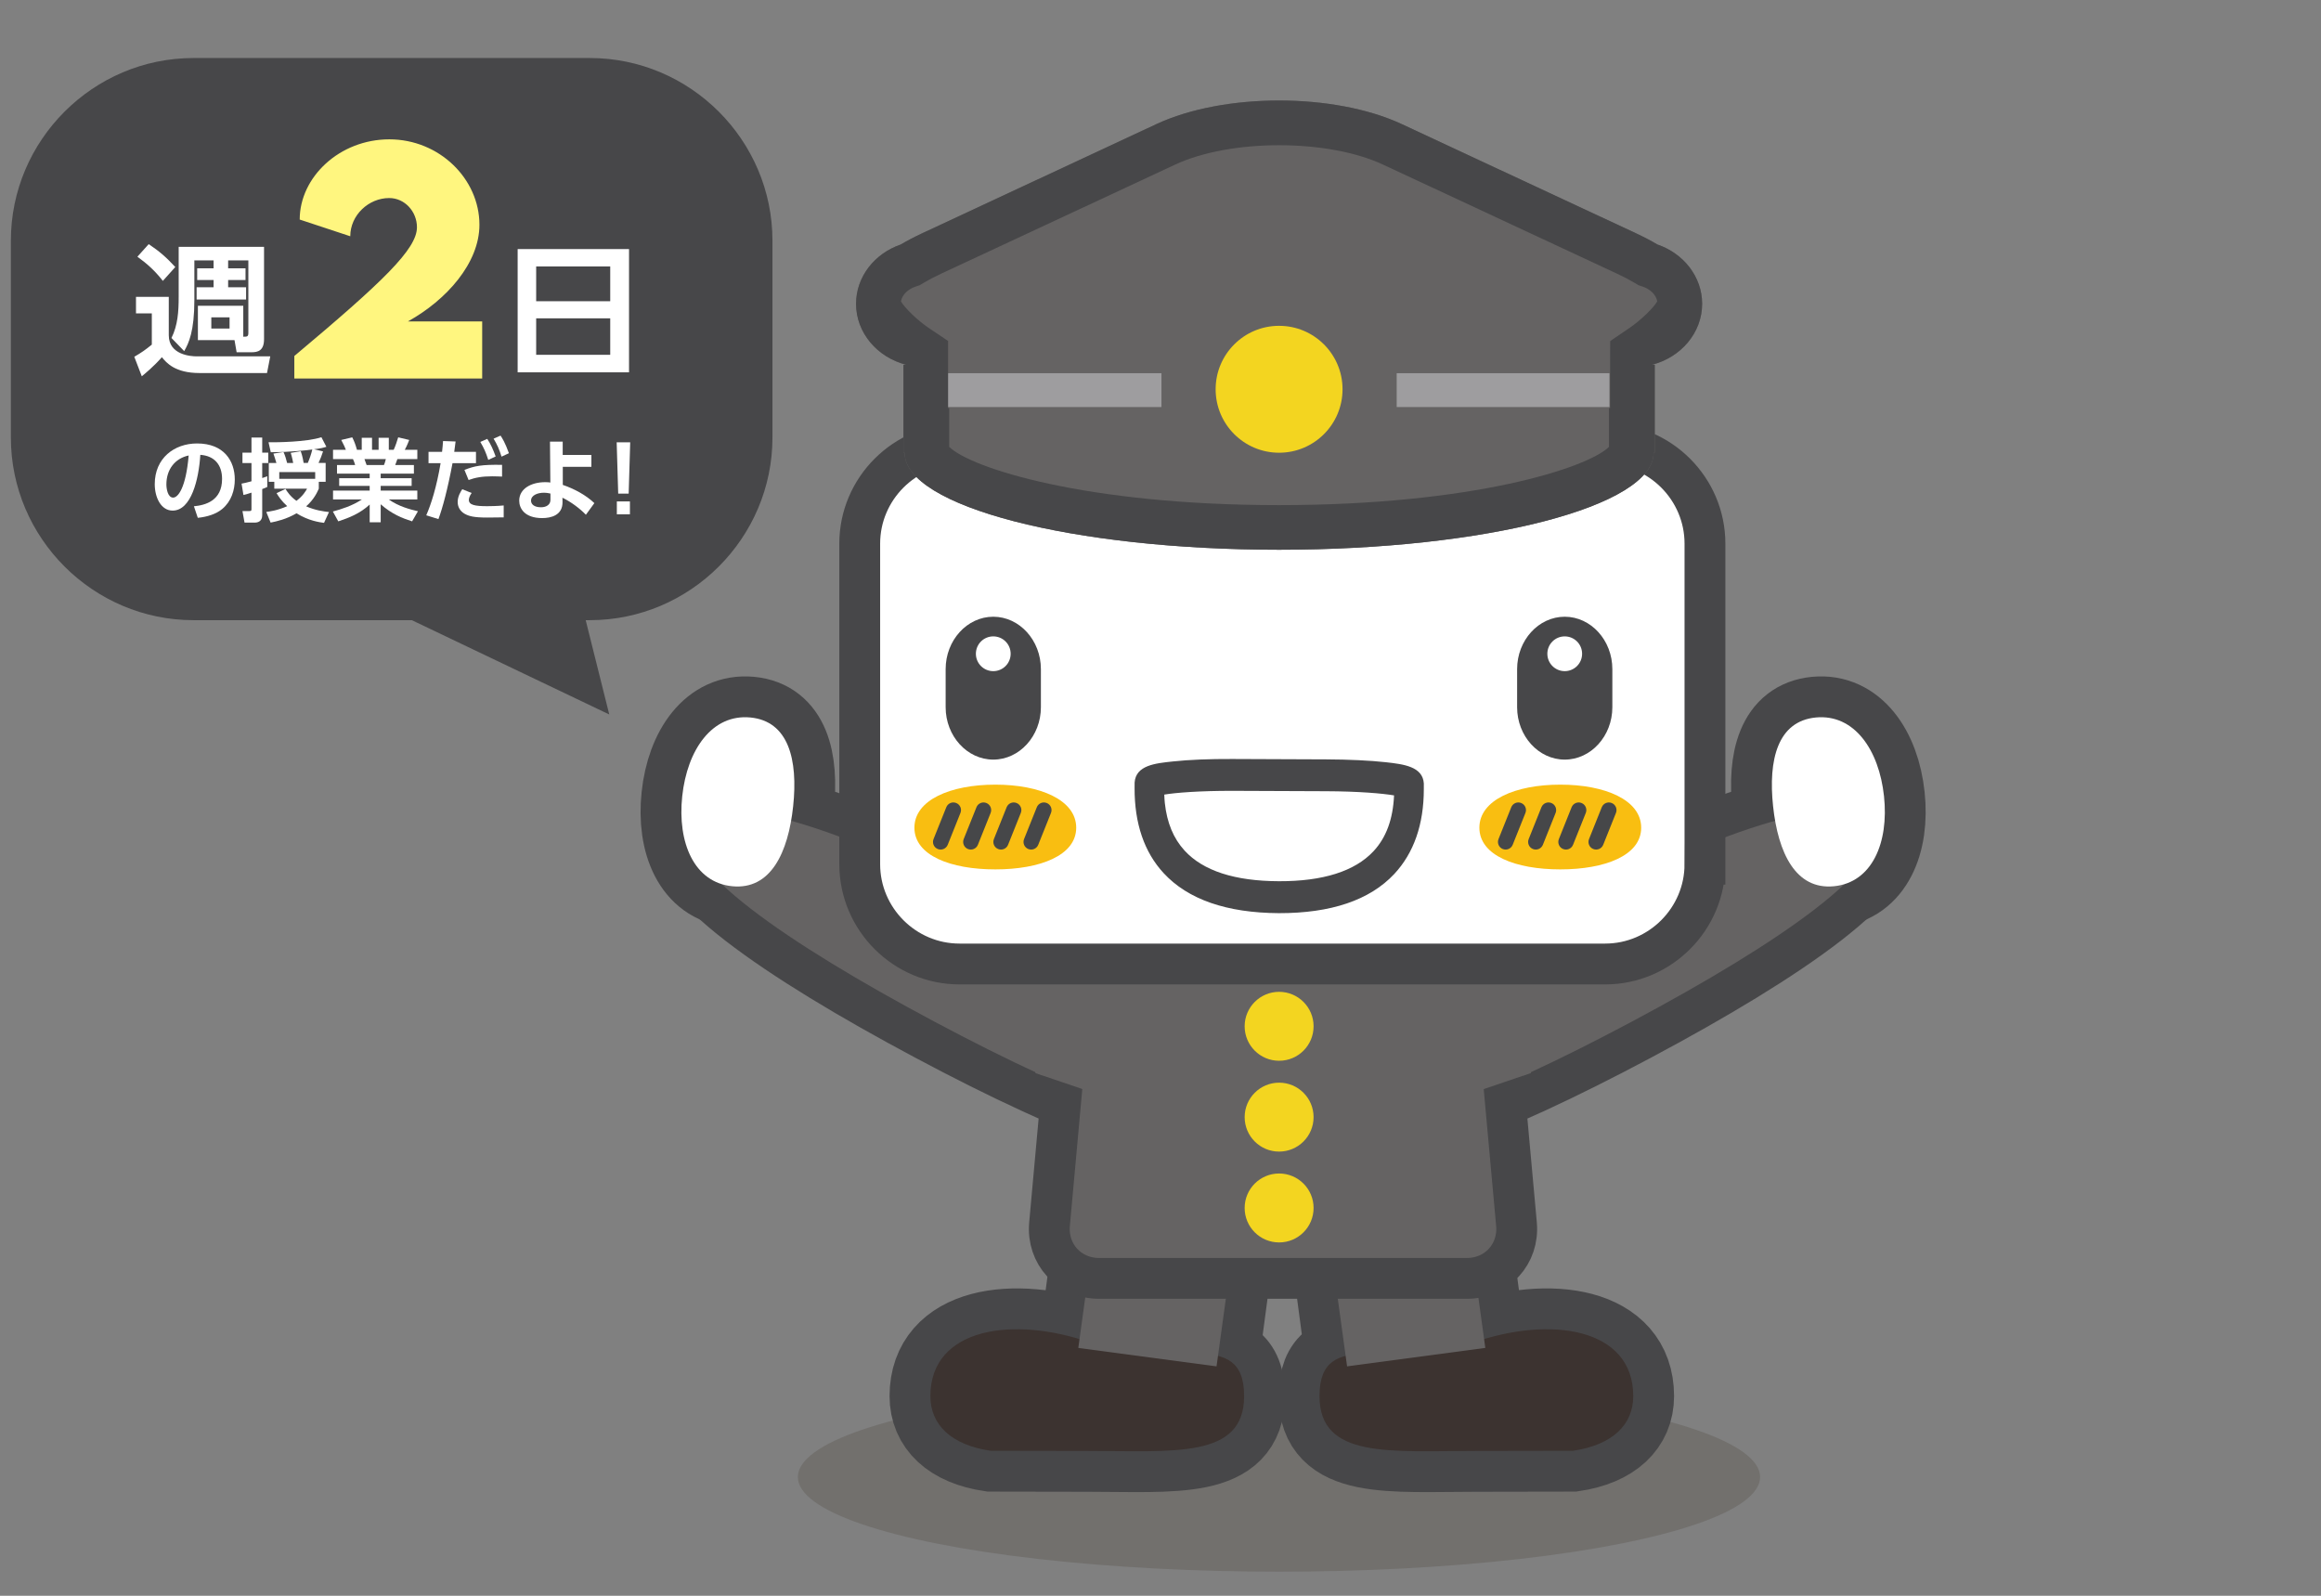 <?xml version="1.0" encoding="utf-8"?>
<!-- Generator: Adobe Illustrator 12.0.0, SVG Export Plug-In . SVG Version: 6.00 Build 51448)  -->
<!DOCTYPE svg PUBLIC "-//W3C//DTD SVG 1.1//EN" "http://www.w3.org/Graphics/SVG/1.1/DTD/svg11.dtd">
<svg  version="1.1" xmlns:x="http://ns.adobe.com/Extensibility/1.0/" xmlns:i="http://ns.adobe.com/AdobeIllustrator/10.0/" xmlns:graph="http://ns.adobe.com/Graphs/1.0/" xmlns="http://www.w3.org/2000/svg" xmlns:xlink="http://www.w3.org/1999/xlink"
	 width="320" height="220" viewBox="-62.598 88 320 220" style="overflow:visible;enable-background:new -62.598 88 320 220;"
	 xml:space="preserve">
<rect x="-62.598" y="88" width="320" height="220" fill="#808080" stroke="none"/>
<g id="レイヤー_1">
	<g>
		<path style="fill:#C9C9CA;stroke:#474749;stroke-width:11.257;" d="M187.758,186.915c-5.267,0.505-6.582,5.815-5.898,12.239
			c0.688,6.428,3.105,11.532,8.375,11.029c5.266-0.506,7.604-5.992,6.918-12.414C196.467,191.346,193.027,186.414,187.758,186.915z"
			/>
	</g>
	<path style="fill:#C9C9CA;stroke:#474749;stroke-width:11.257;" d="M121.866,241.087c2.871,5.389,20.164-1.389,40.541-12.251
		c20.378-10.86,36.121-21.69,33.25-27.081c-2.873-5.387-20.967,0.463-41.343,11.322C133.937,223.94,118.993,235.698,121.866,241.087
		z"/>
	<path style="fill:#656363;" d="M121.866,241.087c2.871,5.389,20.164-1.389,40.541-12.251c20.378-10.86,36.121-21.69,33.25-27.081
		c-2.873-5.387-20.967,0.463-41.343,11.322C133.937,223.94,118.993,235.698,121.866,241.087z"/>
	<g>
		<path style="fill:#FFFFFF;" d="M187.758,186.915c-5.267,0.505-6.582,5.815-5.898,12.239c0.688,6.428,3.105,11.532,8.375,11.029
			c5.266-0.506,7.604-5.992,6.918-12.414C196.467,191.346,193.027,186.414,187.758,186.915z"/>
	</g>
	<ellipse style="opacity:0.5;fill:#65605A;" cx="113.737" cy="291.628" rx="66.333" ry="13.05"/>
	<g>
		
			<rect x="121.947" y="258.24" transform="matrix(-0.991 0.132 -0.132 -0.991 297.335 515.094)" style="fill:#C9C9CA;stroke:#474749;stroke-width:11.257;" width="19.227" height="18.363"/>
		<path style="fill:#745B2F;stroke:#474749;stroke-width:11.257;" d="M119.324,280.475c0,8.665,9.686,7.558,21.625,7.558
			c5.031,0,13.33-0.023,13.33-0.023c5.451-0.8,8.301-3.607,8.301-7.534c0-9.456-11.5-11.128-22.184-7.333
			C129.584,276.983,119.324,270.714,119.324,280.475z"/>
		
			<rect x="87.081" y="258.24" transform="matrix(0.991 0.132 -0.132 0.991 36.22 -10.44)" style="fill:#C9C9CA;stroke:#474749;stroke-width:11.257;" width="19.227" height="18.363"/>
		<path style="fill:#745B2F;stroke:#474749;stroke-width:11.257;" d="M108.931,280.475c0,8.665-9.684,7.558-21.627,7.558
			c-5.029,0-13.328-0.023-13.328-0.023c-5.45-0.8-8.301-3.607-8.301-7.534c0-9.456,11.499-11.128,22.182-7.333
			C98.673,276.983,108.931,270.714,108.931,280.475z"/>
	</g>
	<path style="fill:#3C3330;" d="M119.324,280.475c0,8.665,9.686,7.558,21.625,7.558c5.031,0,13.33-0.023,13.33-0.023
		c5.451-0.8,8.301-3.607,8.301-7.534c0-9.456-11.5-11.128-22.184-7.333C129.584,276.983,119.324,270.714,119.324,280.475z"/>
	<path style="fill:#3C3330;" d="M108.931,280.475c0,8.665-9.684,7.558-21.627,7.558c-5.029,0-13.328-0.023-13.328-0.023
		c-5.45-0.8-8.301-3.607-8.301-7.534c0-9.456,11.499-11.128,22.182-7.333C98.673,276.983,108.931,270.714,108.931,280.475z"/>
	<g>
		<path style="fill:#C9C9CA;stroke:#474749;stroke-width:11.257;" d="M40.857,186.915c5.267,0.505,6.582,5.815,5.898,12.239
			c-0.688,6.428-3.105,11.532-8.375,11.029c-5.266-0.506-7.604-5.992-6.918-12.414C32.148,191.346,35.589,186.414,40.857,186.915z"
			/>
	</g>
	<path style="fill:#C9C9CA;stroke:#474749;stroke-width:11.257;" d="M106.75,241.087c-2.871,5.389-20.164-1.389-40.541-12.251
		c-20.378-10.86-36.121-21.69-33.25-27.081c2.873-5.387,20.966,0.463,41.343,11.322C94.678,223.94,109.623,235.698,106.75,241.087z"
		/>
	<path style="fill:#656363;" d="M106.75,241.087c-2.871,5.389-20.164-1.389-40.541-12.251c-20.378-10.86-36.121-21.69-33.25-27.081
		c2.873-5.387,20.966,0.463,41.343,11.322C94.678,223.94,109.623,235.698,106.75,241.087z"/>
	<polygon style="fill:#656363;" points="123.127,276.373 142.185,273.831 139.879,257.049 120.818,259.59 	"/>
	<polygon style="fill:#656363;" points="105.129,276.373 86.07,273.831 88.379,257.049 107.437,259.59 	"/>
	<g>
		<path style="fill:#656363;" d="M95.461,192.34c-4.127,0-7.811,3.363-8.184,7.474l-5.175,56.955
			c-0.374,4.11,2.698,7.474,6.825,7.474h50.729c4.127,0,7.199-3.363,6.826-7.474l-5.176-56.955c-0.373-4.11-4.057-7.474-8.184-7.474
			H95.461z"/>
		<path style="fill:none;stroke:#474749;stroke-width:5.629;" d="M95.461,192.34c-4.127,0-7.811,3.363-8.184,7.474l-5.175,56.955
			c-0.374,4.11,2.698,7.474,6.825,7.474h50.729c4.127,0,7.199-3.363,6.826-7.474l-5.176-56.955c-0.373-4.11-4.057-7.474-8.184-7.474
			H95.461z"/>
	</g>
	<g>
		<path style="fill:#FFFFFF;" d="M40.857,186.915c5.267,0.505,6.582,5.815,5.898,12.239c-0.688,6.428-3.105,11.532-8.375,11.029
			c-5.266-0.506-7.604-5.992-6.918-12.414C32.148,191.346,35.589,186.414,40.857,186.915z"/>
	</g>
	<g>
		<circle style="fill:#F3D520;" cx="113.756" cy="229.49" r="4.752"/>
		<circle style="fill:#F3D520;" cx="113.756" cy="242.013" r="4.751"/>
		<circle style="fill:#F3D520;" cx="113.756" cy="254.536" r="4.752"/>
	</g>
	<polygon style="fill:#656363;" points="80.152,235.938 88.041,238.62 90.407,215.428 81.414,214.954 	"/>
	<polygon style="fill:#656363;" points="147.363,233.138 138.724,232.073 138.252,220.007 148.072,219.53 	"/>
	<polygon style="fill:#656363;" points="148.464,235.938 140.575,238.62 138.209,215.428 147.202,214.954 	"/>
	<g>
		<line style="fill:#FFFFFF;stroke:#474749;stroke-width:6.254;" x1="131.541" y1="127.402" x2="110.095" y2="149.291"/>
		<line style="fill:#FFFFFF;stroke:#474749;stroke-width:6.254;" x1="133.343" y1="127.402" x2="154.791" y2="149.291"/>
		<g>
			<path style="fill:#FFFFFF;" d="M172.466,207.142c0,7.567-6.191,13.759-13.758,13.759H69.693c-7.567,0-13.759-6.191-13.759-13.759
				v-44.196c0-7.567,6.191-13.759,13.759-13.759h89.016c7.566,0,13.758,6.191,13.758,13.759V207.142z"/>
			<path style="fill:none;stroke:#474749;stroke-width:5.629;" d="M172.466,207.142c0,7.567-6.191,13.759-13.758,13.759H69.693
				c-7.567,0-13.759-6.191-13.759-13.759v-44.196c0-7.567,6.191-13.759,13.759-13.759h89.016c7.566,0,13.758,6.191,13.758,13.759
				V207.142z"/>
		</g>
		<path style="fill:#474749;" d="M118.215,127.461c-0.008,3.896,1.482,7.551,4.225,10.3c2.754,2.763,6.414,4.281,10.305,4.289
			c8.025,0.021,14.576-6.516,14.605-14.54l0,0c0.004-8.026-6.518-14.576-14.557-14.598
			C124.765,112.904,118.22,119.422,118.215,127.461z M132.754,136.451c-2.4-0.004-4.645-0.945-6.338-2.636
			c-1.688-1.695-2.617-3.952-2.617-6.354c0.014-4.933,4.047-8.947,8.977-8.941c4.492,0.001,8.211,3.322,8.857,7.623
			c0.064,0.449,0.105,0.892,0.105,1.361C141.726,132.444,137.689,136.454,132.754,136.451z"/>
		<path style="fill:#05876C;" d="M141.632,126.146c-0.646-4.301-4.365-7.622-8.857-7.625c-4.93-0.006-8.963,4.008-8.977,8.94
			c0,2.4,0.932,4.659,2.617,6.354c1.693,1.691,3.938,2.632,6.338,2.636c4.936,0.001,8.973-4.007,8.984-8.947
			C141.738,127.039,141.697,126.594,141.632,126.146z"/>
		<path style="fill:#656363;" d="M172.078,129.887c0-3.755-2.584-6.959-6.168-8.18c-0.84-0.501-1.824-1.021-2.965-1.553
			l-32.277-15.043c-9.305-4.339-24.527-4.339-33.835,0l-32.274,15.043c-1.14,0.533-2.127,1.052-2.965,1.553
			c-3.584,1.221-6.167,4.425-6.167,8.18c0,4.004,2.944,7.391,6.906,8.397h-0.368v12.131h0.153l0,0
			c0,7.388,23.118,13.376,51.637,13.376c28.518,0,51.637-5.988,51.637-13.376l0,0h0.152v-12.131h-0.371
			C169.132,137.278,172.078,133.891,172.078,129.887z"/>
		<rect x="67.888" y="139.453" style="fill:#9E9D9F;" width="29.648" height="4.664"/>
		<rect x="129.966" y="139.453" style="fill:#9E9D9F;" width="29.332" height="4.664"/>
		<circle style="fill:#F3D520;" cx="113.752" cy="141.667" r="8.748"/>
		<path style="fill:#474749;" d="M165.91,121.707c-0.84-0.501-1.824-1.021-2.965-1.553l-32.277-15.043
			c-9.305-4.339-24.527-4.339-33.835,0l-32.274,15.043c-1.14,0.533-2.127,1.052-2.965,1.553c-3.584,1.221-6.167,4.425-6.167,8.18
			c0,4.004,2.944,7.391,6.906,8.397h-0.368v12.131h0.153c0,7.388,23.118,13.376,51.637,13.376c28.518,0,51.637-5.988,51.637-13.376
			h0.152v-12.131h-0.371c3.961-1.006,6.906-4.393,6.906-8.397C172.078,126.132,169.494,122.927,165.91,121.707z M162.095,133.188
			l-2.689,1.832c-0.016,0.012-0.016,3.264-0.016,3.264v5.979h-0.152v5.344c-2.939,2.897-18.76,8.031-45.484,8.031
			c-26.728,0-42.545-5.134-45.483-8.031v-5.344h-0.153v-9.257l-2.723-1.828c-1.521-1.037-3.275-2.739-3.778-3.634
			c0.175-0.981,1.068-1.708,1.962-2.012l0.619-0.211l0.561-0.336c0.664-0.398,1.473-0.82,2.405-1.256
			c-0.005,0.002,32.269-15.041,32.269-15.041c7.629-3.556,21.01-3.556,28.637-0.001c0,0.001,32.277,15.044,32.277,15.044
			c0.912,0.426,1.727,0.851,2.414,1.261l0.555,0.331l0.613,0.208c0.893,0.304,1.785,1.03,1.961,2.012
			C165.386,130.438,163.631,132.141,162.095,133.188z"/>
	</g>
	<g>
		<path style="fill:#474749;" d="M43.902,148.319c0,13.85-11.331,25.181-25.181,25.181h-54.639
			c-13.85,0-25.181-11.331-25.181-25.181v-27.139c0-13.85,11.331-25.181,25.181-25.181h54.639c13.85,0,25.181,11.331,25.181,25.181
			V148.319z"/>
	</g>
	<g>
		<g>
			<path style="fill:#FFFFFF;" d="M-43.849,128.925h4.521v5.3c0,2.709,3.059,2.904,3.839,2.904h10.152l-0.448,2.299h-9.295
				c-3.391,0-4.56-1.403-5.203-2.183c-1.111,1.286-2.436,2.358-2.767,2.631l-1.033-2.689c1.033-0.604,1.5-0.935,2.417-1.676v-4.307
				h-2.183V128.925z M-42.095,121.657c1.52,1.014,2.455,1.852,3.664,3.157l-1.715,1.91c-1.111-1.423-2.163-2.358-3.508-3.333
				L-42.095,121.657z M-29.059,134.42c0.546,0,0.702,0,0.702-0.545v-9.977h-2.787v1.091h2.397v1.617h-2.397v0.994h2.475v1.695h-6.82
				V127.6h2.338v-0.994h-2.261v-1.617h2.261v-1.091h-2.65v5.456c0,4.346-0.779,5.963-1.403,7.054l-1.754-1.813
				c0.877-1.753,0.994-3.663,0.994-5.651v-6.917h11.77v12.725c0,1.598-0.838,1.812-1.734,1.812h-2.046l-0.292-1.676h-5.047v-4.735
				h6.255V134.42z M-33.463,131.751v1.54h2.514v-1.54H-33.463z"/>
		</g>
		<g>
			<path style="fill:#FFFFFF;" d="M24.127,122.339v16.992H8.771v-16.992H24.127z M11.324,129.529h10.211v-4.793H11.324V129.529z
				 M11.324,131.887v5.028h10.211v-5.028H11.324z"/>
		</g>
		<g>
			<path style="fill:#FFFFFF;" d="M-35.863,157.797c1.567-0.149,3.882-0.746,3.882-3.77c0-1.941-1.045-3.185-2.999-3.322
				c-0.211,3.396-1.256,7.688-3.819,7.688c-1.58,0-2.463-1.779-2.463-3.645c0-3.583,2.687-5.611,5.835-5.611
				c3.708,0,5.2,2.414,5.2,4.964c0,1.468-0.473,3.011-1.717,4.056c-0.871,0.734-2.127,1.107-3.384,1.232L-35.863,157.797z
				 M-39.658,154.787c0,0.585,0.187,1.816,0.933,1.816c0.659,0,1.754-1.306,2.14-5.81
				C-38.488,151.204-39.658,152.734-39.658,154.787z"/>
			<path style="fill:#FFFFFF;" d="M-29.294,154.675c0.348-0.062,0.734-0.149,1.368-0.323v-2.513h-1.244v-1.431h1.244v-2.09h1.48
				v2.09h0.834v1.431h-0.834v2.065c0.324-0.1,0.448-0.149,0.697-0.249v1.48c-0.187,0.087-0.336,0.162-0.697,0.286v3.608
				c0,0.858-0.609,1.02-1.032,1.02h-1.406l-0.286-1.592h0.921c0.311,0,0.323-0.05,0.323-0.336v-2.202
				c-0.696,0.224-0.821,0.261-1.107,0.323L-29.294,154.675z M-24.778,154.426h-0.759v-2.6h1.045
				c-0.075-0.286-0.324-1.058-0.411-1.294l1.394-0.211c0.224,0.485,0.36,0.971,0.498,1.505h0.833
				c-0.025-0.137-0.137-0.759-0.336-1.394l1.381-0.224c0.236,0.634,0.386,1.493,0.398,1.617h0.572
				c0.261-0.609,0.473-1.219,0.622-1.854c-0.498,0.075-3.061,0.373-5.723,0.373l-0.311-1.369c1.132,0.013,5.213-0.025,7.291-0.696
				l0.684,1.318c-0.398,0.125-0.796,0.236-1.704,0.336l1.244,0.299c-0.137,0.46-0.398,1.132-0.622,1.592h0.982v2.6h-0.945v0.946
				c-0.211,0.485-0.659,1.48-1.742,2.438c1.269,0.547,2.364,0.697,3.147,0.784l-0.684,1.493c-0.622-0.087-2.103-0.274-3.794-1.319
				c-1.418,0.821-2.7,1.107-3.571,1.281l-0.597-1.468c0.522-0.075,1.53-0.199,2.886-0.796c-0.821-0.747-1.182-1.331-1.468-1.792
				l1.231-0.585c0.236,0.374,0.647,1.021,1.505,1.643c0.896-0.672,1.269-1.319,1.468-1.68h-4.516V154.426z M-19.142,154.016v-0.933
				h-4.952v0.933H-19.142z"/>
			<path style="fill:#FFFFFF;" d="M-5.781,159.875c-1.356-0.435-2.762-0.982-4.33-2.351V160h-1.518v-2.438
				c-1.369,1.257-2.861,1.829-4.33,2.314l-0.747-1.356c1.169-0.323,2.688-0.784,4.006-1.667h-3.981v-1.219h5.051v-0.647h-4.205
				v-1.058h4.205v-0.634h-4.504v-1.182h2.501c-0.038-0.162-0.199-0.647-0.299-0.821h-2.75v-1.282h1.767
				c-0.087-0.236-0.236-0.609-0.634-1.356l1.518-0.361c0.299,0.597,0.436,0.983,0.647,1.717h0.66v-1.655h1.418v1.655h0.908v-1.655
				h1.406v1.655h0.672c0.236-0.498,0.485-1.244,0.622-1.717l1.518,0.361c-0.05,0.125-0.286,0.771-0.609,1.356h1.729v1.282h-2.75
				c-0.162,0.46-0.199,0.584-0.298,0.821h2.575v1.182h-4.579v0.634h4.268v1.058h-4.268v0.647h5.051v1.219h-3.944
				c1.381,0.983,3.011,1.394,4.031,1.63L-5.781,159.875z M-9.662,152.112c0.075-0.174,0.162-0.398,0.261-0.821h-2.949
				c0.05,0.112,0.249,0.696,0.299,0.821H-9.662z"/>
			<path style="fill:#FFFFFF;" d="M-3.828,159.042c0.672-1.542,1.418-3.869,1.978-7.191h-1.667v-1.555h1.866
				c0.075-0.697,0.1-0.92,0.137-1.493l1.729,0.062c-0.112,0.908-0.125,0.983-0.187,1.431h2.998v1.555h-3.234
				c-0.672,3.583-1.356,6.134-1.941,7.713L-3.828,159.042z M2.43,155.969c-0.273,0.373-0.386,0.722-0.386,0.945
				c0,0.709,0.846,0.871,2.526,0.871c0.336,0,1.406-0.013,2.277-0.1v1.642c-0.51,0.013-1.182,0.025-2.252,0.025
				c-1.866,0-2.538-0.187-3.135-0.522c-0.635-0.361-0.958-0.97-0.958-1.617c0-0.784,0.411-1.431,0.634-1.767L2.43,155.969z
				 M6.623,153.705c-0.349-0.013-0.809-0.038-1.369-0.038c-1.394,0-2.326,0.174-3.247,0.51l-0.572-1.394
				c1.394-0.547,2.364-0.747,5.188-0.697V153.705z M4.582,148.504c0.485,0.747,0.784,1.406,1.157,2.426l-1.02,0.473
				c-0.324-1.02-0.585-1.605-1.095-2.476L4.582,148.504z M6.411,148.056c0.199,0.286,0.634,0.958,1.157,2.426l-1.02,0.473
				c-0.311-1.008-0.584-1.63-1.095-2.476L6.411,148.056z"/>
			<path style="fill:#FFFFFF;" d="M14.995,154.849c1.63,0.56,3.185,1.406,4.354,2.513l-1.169,1.604
				c-0.759-0.796-2.003-1.754-3.235-2.351l0.013,0.572c0.037,1.854-1.593,2.239-2.799,2.239c-2.438,0-3.172-1.344-3.172-2.401
				c0-1.643,1.642-2.551,3.583-2.551c0.323,0,0.485,0.013,0.709,0.05l-0.05-5.636h1.754v1.829h3.956v1.643h-3.944V154.849z
				 M13.291,156.043c-0.236-0.05-0.51-0.112-0.92-0.112c-0.809,0-1.754,0.324-1.754,1.095c0,0.498,0.448,0.908,1.369,0.908
				c0.796,0,1.306-0.398,1.306-1.008V156.043z"/>
			<path style="fill:#FFFFFF;" d="M24.289,148.977l-0.211,7.079h-1.443l-0.211-7.079H24.289z M22.447,157.125h1.804v1.779h-1.804
				V157.125z"/>
		</g>
		<g>
			<g>
				<path style="fill:#FFF67F;" d="M3.882,132.31v7.873h-25.901v-3.105C-9.76,126.801-5.112,122.334-5.112,119.33
					c0-2.164-1.683-4.027-3.826-4.027c-2.844,0-5.368,2.364-5.368,5.269l-6.971-2.304c0-5.849,5.489-11.058,12.359-11.058
					c6.871,0,12.42,5.429,12.42,11.779c0,5.289-4.547,10.376-9.855,13.321H3.882z"/>
			</g>
		</g>
	</g>
	<polygon style="fill:#474749;" points="-12.098,170.5 17.402,170.5 21.402,186.5 	"/>
</g>
<g id="レイヤー_2">
	<g>
		<path style="fill:#474749;" d="M129.632,208.491c2.689-2.887,4.071-6.813,4.074-11.689v-0.705l0.002-0.073
			c-0.14-2.361-2.821-2.667-5.218-2.938c-2.213-0.247-5.136-0.381-8.222-0.395l-12.976-0.053c-3.078-0.015-6.007,0.098-8.227,0.344
			c-2.378,0.25-5.068,0.525-5.231,2.901v0.058l-0.005,0.696c-0.015,4.896,1.33,8.839,4.003,11.734
			c3.365,3.639,8.696,5.479,15.881,5.521C120.898,213.907,126.246,212.104,129.632,208.491z M126.751,205.372
			c-2.573,2.748-6.961,4.135-13.021,4.117c-6.074-0.019-10.452-1.43-13.01-4.226c-1.537-1.679-2.426-3.834-2.723-6.561
			c-0.041-0.371-0.057-0.759-0.074-1.156c1.598-0.266,4.868-0.522,9.354-0.518l0,0l12.968,0.053
			c4.491,0.016,7.766,0.305,9.358,0.576C129.453,200.945,128.521,203.483,126.751,205.372z"/>
		<g>
			<path style="fill:#F9BE11;" d="M163.675,202.11c0,3.833-4.996,5.748-11.154,5.748c-6.161,0-11.155-1.915-11.155-5.748
				s4.994-5.936,11.155-5.936C158.679,196.174,163.675,198.277,163.675,202.11z"/>
			<g>
				<g>
					<path style="fill:#464749;" d="M145.761,199.291l-1.757,4.389c-0.217,0.542,0.047,1.156,0.586,1.37
						c0.54,0.217,1.153-0.046,1.37-0.585l1.757-4.392c0.216-0.541-0.047-1.153-0.59-1.368
						C146.59,198.487,145.976,198.75,145.761,199.291z"/>
				</g>
				<g>
					<path style="fill:#464749;" d="M149.921,199.291l-1.758,4.389c-0.214,0.542,0.046,1.156,0.587,1.37
						c0.543,0.217,1.154-0.046,1.371-0.585l1.756-4.392c0.216-0.541-0.048-1.153-0.586-1.368
						C150.75,198.487,150.135,198.75,149.921,199.291z"/>
				</g>
				<g>
					<path style="fill:#464749;" d="M154.081,199.291l-1.756,4.389c-0.216,0.542,0.047,1.156,0.588,1.37
						c0.54,0.217,1.153-0.046,1.367-0.585l1.758-4.392c0.216-0.541-0.047-1.153-0.588-1.368
						C154.911,198.487,154.298,198.75,154.081,199.291z"/>
				</g>
				<g>
					<path style="fill:#464749;" d="M158.239,199.291l-1.756,4.389c-0.217,0.542,0.046,1.153,0.586,1.37s1.155-0.043,1.37-0.585
						l1.758-4.392c0.217-0.541-0.047-1.153-0.587-1.368C159.07,198.487,158.456,198.75,158.239,199.291z"/>
				</g>
			</g>
		</g>
		<g>
			<path style="fill:#F9BE11;" d="M85.781,202.11c0,3.833-4.995,5.748-11.153,5.748c-6.161,0-11.155-1.915-11.155-5.748
				s4.994-5.936,11.155-5.936C80.786,196.174,85.781,198.277,85.781,202.11z"/>
			<g>
				<g>
					<path style="fill:#464749;" d="M67.868,199.291l-1.758,4.389c-0.216,0.542,0.047,1.156,0.587,1.37
						c0.54,0.217,1.153-0.046,1.37-0.585l1.756-4.392c0.217-0.541-0.046-1.153-0.588-1.368
						C68.696,198.487,68.082,198.75,67.868,199.291z"/>
				</g>
				<g>
					<path style="fill:#464749;" d="M72.027,199.291l-1.759,4.389c-0.213,0.542,0.048,1.156,0.587,1.37
						c0.543,0.217,1.154-0.046,1.372-0.585l1.756-4.392c0.215-0.541-0.048-1.153-0.587-1.368
						C72.855,198.487,72.242,198.75,72.027,199.291z"/>
				</g>
				<g>
					<path style="fill:#464749;" d="M76.187,199.291l-1.755,4.389c-0.216,0.542,0.046,1.156,0.588,1.37
						c0.539,0.217,1.153-0.046,1.367-0.585l1.757-4.392c0.217-0.541-0.046-1.153-0.587-1.368
						C77.018,198.487,76.404,198.75,76.187,199.291z"/>
				</g>
				<g>
					<path style="fill:#464749;" d="M80.347,199.291l-1.757,4.389c-0.217,0.542,0.045,1.153,0.586,1.37
						c0.541,0.217,1.154-0.043,1.37-0.585l1.758-4.392c0.216-0.541-0.047-1.153-0.587-1.368
						C81.176,198.487,80.563,198.75,80.347,199.291z"/>
				</g>
			</g>
		</g>
		<g>
			<g>
				<path style="fill:#474749;" d="M80.912,185.5c0,3.973-2.955,7.223-6.566,7.223s-6.566-3.25-6.566-7.223v-5.252
					c0-3.973,2.955-7.223,6.566-7.223s6.566,3.25,6.566,7.223V185.5z"/>
			</g>
			<circle style="fill:#FFFFFF;" cx="74.346" cy="178.131" r="2.397"/>
		</g>
		<g>
			<g>
				<path style="fill:#474749;" d="M159.699,185.5c0,3.973-2.954,7.223-6.565,7.223s-6.565-3.25-6.565-7.223v-5.252
					c0-3.973,2.954-7.223,6.565-7.223s6.565,3.25,6.565,7.223V185.5z"/>
			</g>
			<circle style="fill:#FFFFFF;" cx="153.134" cy="178.131" r="2.396"/>
		</g>
	</g>
</g>
</svg>
